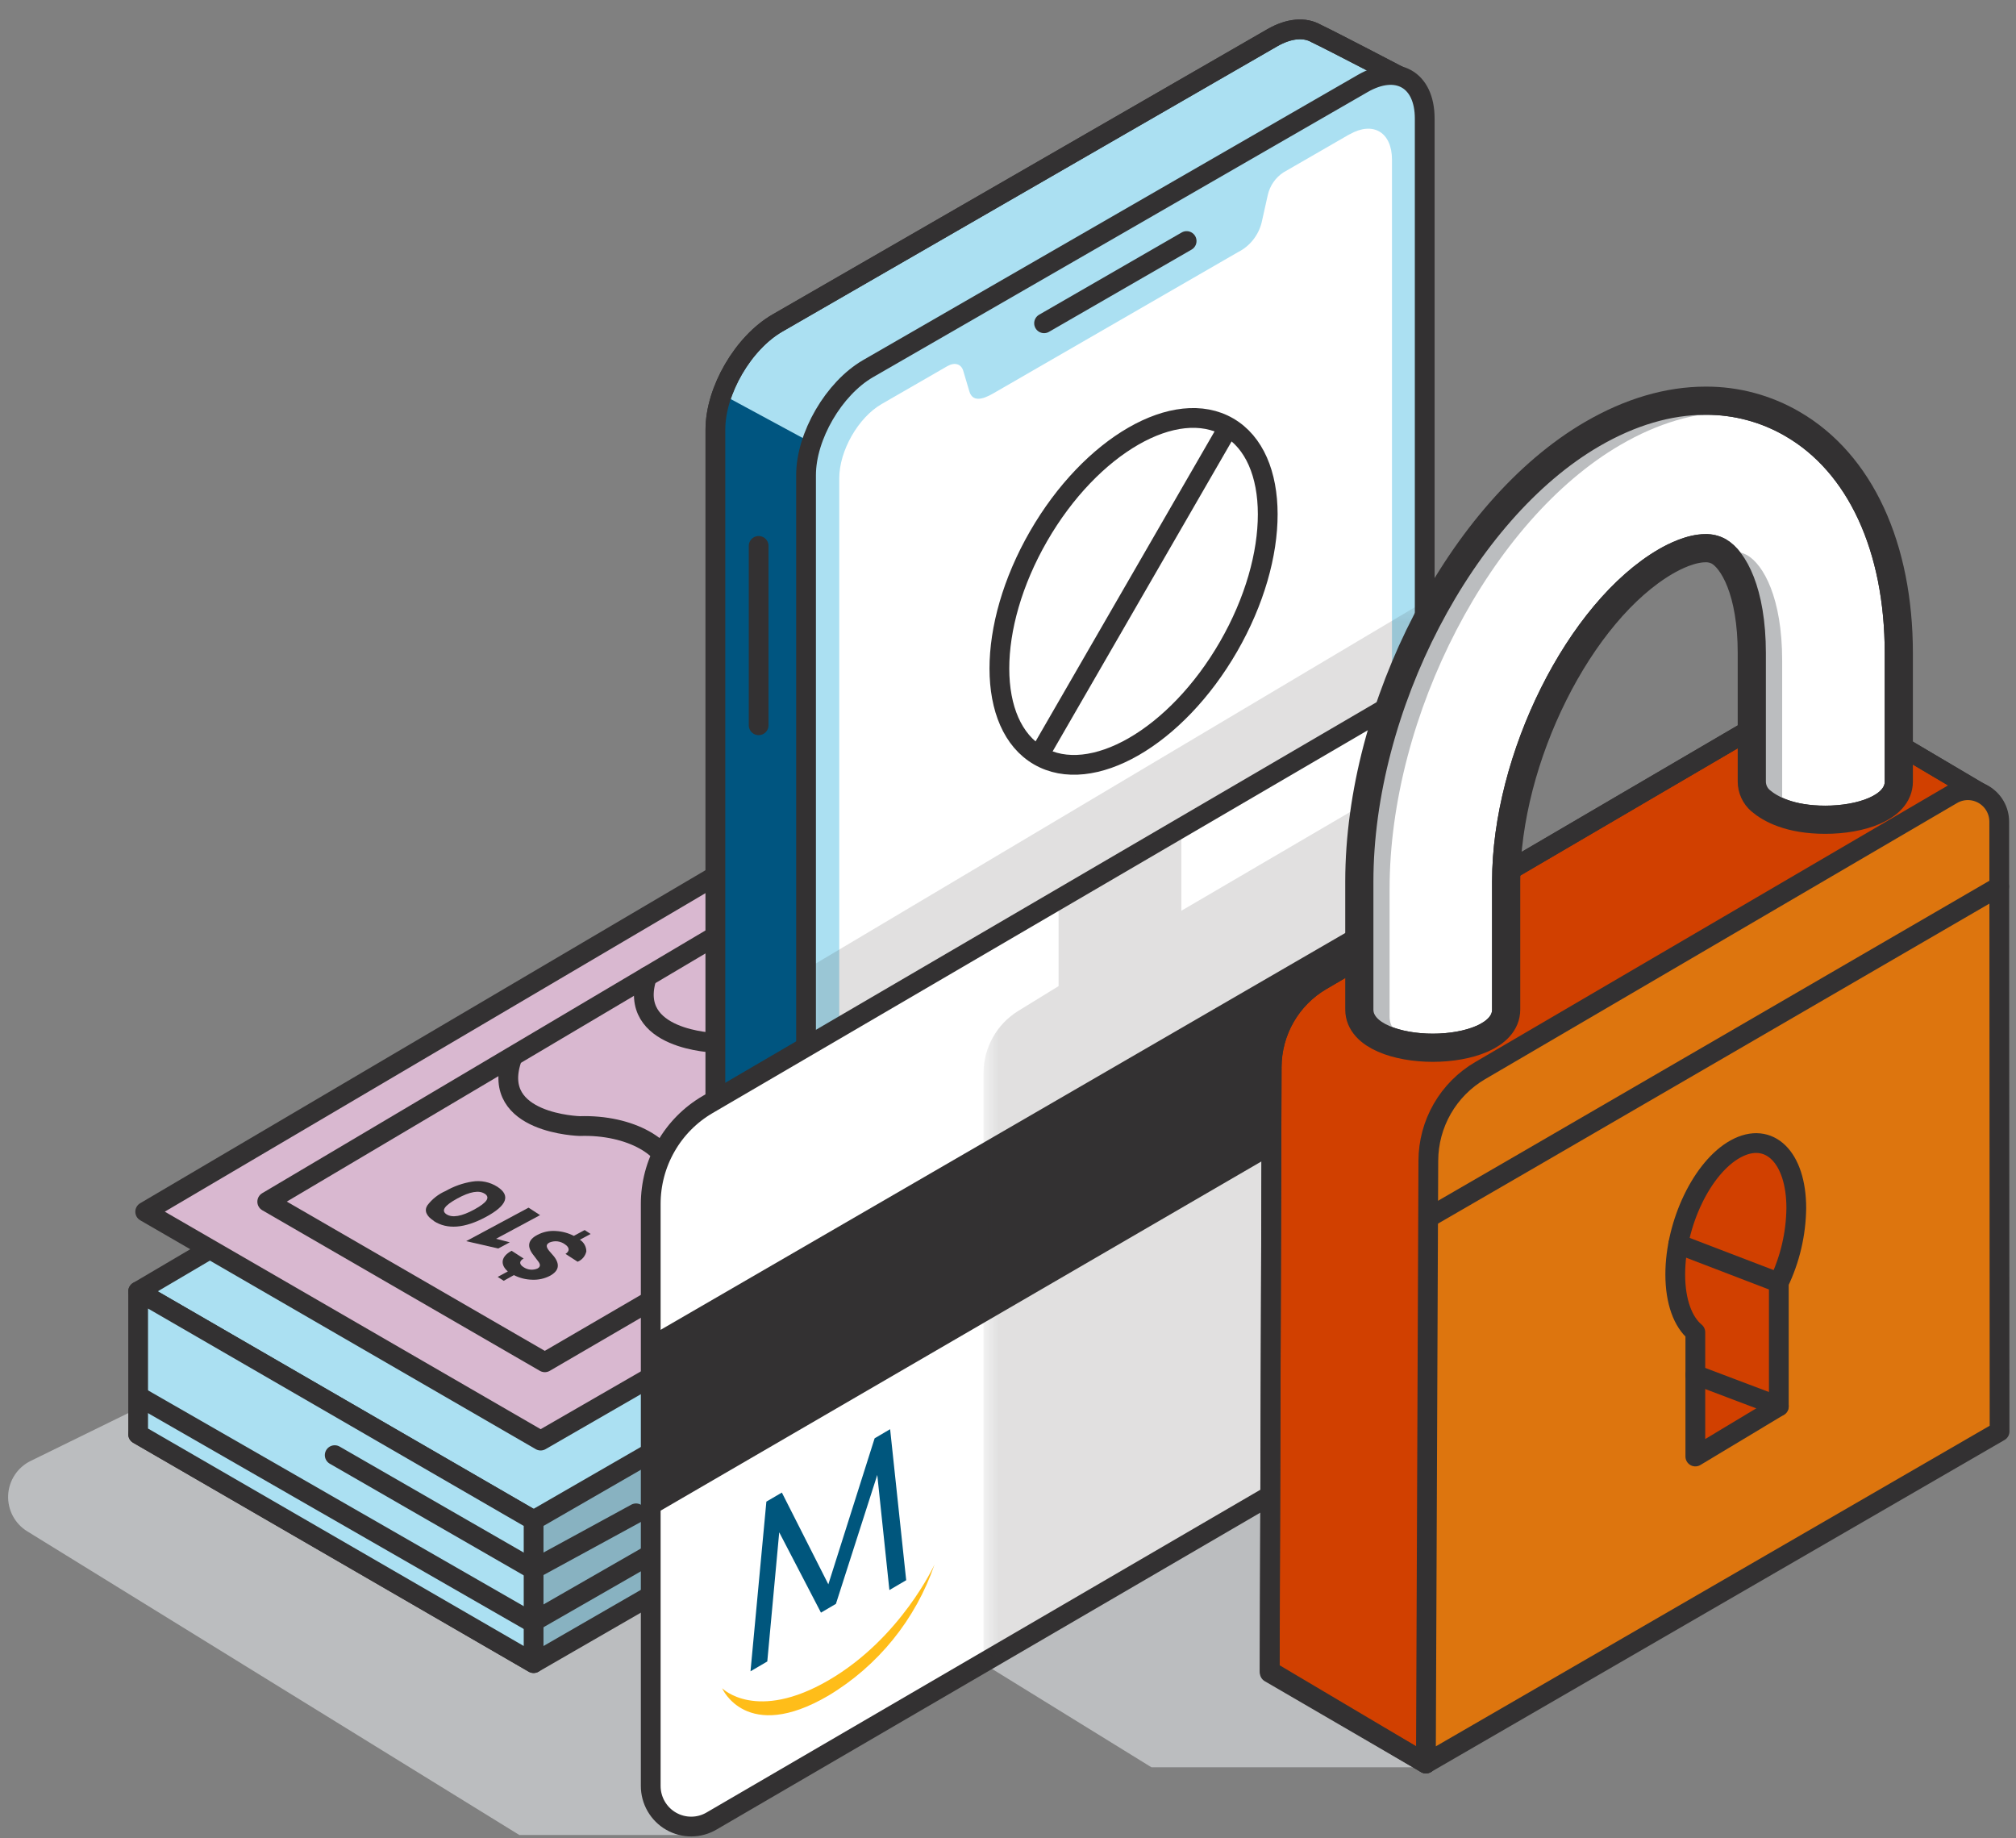 <svg width="102" height="93" viewBox="0 0 102 93" fill="none" xmlns="http://www.w3.org/2000/svg">
<rect x="0" y="0" width="102" height="93" fill="#808080" stroke="none"/>
<path d="M72.289 89.406C66.783 89.406 58.258 89.406 58.258 89.406L30.226 72.108L43.116 66.568L66.99 75.123L74.687 81.643C74.687 81.643 85.565 82.972 72.287 89.406" fill="#BBBDBF"/>
<path d="M34.865 92.83C29.359 92.83 26.273 92.83 26.273 92.83L1.375 77.466C1.067 77.276 0.814 77.006 0.645 76.684C0.476 76.362 0.396 76.001 0.413 75.637C0.431 75.274 0.545 74.922 0.745 74.618C0.944 74.314 1.221 74.07 1.546 73.91L11.331 69.115L35.205 77.672L42.902 84.192C42.902 84.192 48.139 86.398 34.861 92.833" fill="#BBBDBF"/>
<path d="M26.998 84.136L6.989 72.557L75.361 49.018V56.246L26.998 84.136Z" fill="#88B2C1"/>
<path d="M26.998 84.136L6.989 72.557L75.361 49.018V56.246L26.998 84.136Z" stroke="#333132" stroke-linecap="round" stroke-linejoin="round"/>
<path d="M26.998 76.907L6.989 65.331L55.099 36.992L75.361 49.018L26.998 76.907Z" fill="#ABE0F2"/>
<path d="M26.998 76.907L6.989 65.331L55.099 36.992L75.361 49.018L26.998 76.907Z" stroke="#333132" stroke-linecap="round" stroke-linejoin="round"/>
<path d="M27.354 72.878L7.346 61.301L55.455 32.965L75.72 44.991L27.354 72.878Z" fill="#D9B8D0"/>
<path d="M27.354 72.878L7.346 61.301L55.455 32.965L75.72 44.991L27.354 72.878Z" stroke="#333132" stroke-linecap="round" stroke-linejoin="round"/>
<path d="M27.565 68.917L13.521 60.793L55.106 36.147L69.328 44.586L27.565 68.917Z" stroke="#333132" stroke-linecap="round" stroke-linejoin="round"/>
<path d="M45.803 58.002C43.266 58.08 40.875 56.859 40.851 55.352C40.826 53.844 38.733 52.675 36.196 52.754C36.196 52.754 31.679 52.641 32.734 49.408" stroke="#333132" stroke-linecap="round" stroke-linejoin="round"/>
<path d="M26.998 76.907V84.136L6.989 72.557V65.331L26.998 76.907Z" fill="#ABE0F2"/>
<path d="M26.998 76.907V84.136L6.989 72.557V65.331L26.998 76.907Z" stroke="#333132" stroke-linecap="round" stroke-linejoin="round"/>
<path d="M7.157 70.723L26.922 82.075L37.361 76.082" stroke="#333132" stroke-linecap="round" stroke-linejoin="round"/>
<path d="M16.935 73.615L26.976 79.395L32.181 76.559" stroke="#333132" stroke-linecap="round" stroke-linejoin="round"/>
<path d="M38.946 62.213C36.409 62.291 34.018 61.073 33.994 59.565C33.969 58.058 31.874 56.886 29.337 56.967C29.337 56.967 24.82 56.854 25.877 53.621" stroke="#333132" stroke-linecap="round" stroke-linejoin="round"/>
<path d="M25.486 64.794L25.181 64.598L25.694 64.321C25.298 63.975 25.339 63.568 25.886 63.276L26.494 63.669C26.272 63.789 26.25 63.955 26.494 64.107C26.596 64.176 26.713 64.218 26.835 64.23C26.957 64.241 27.08 64.222 27.193 64.174C27.352 64.088 27.356 63.963 27.217 63.794L27 63.507C26.639 63.063 26.709 62.715 27.2 62.468C27.484 62.318 27.804 62.252 28.123 62.276C28.44 62.294 28.75 62.377 29.034 62.522L29.581 62.227L29.884 62.426L29.339 62.718C29.439 62.78 29.521 62.867 29.578 62.97C29.635 63.072 29.665 63.188 29.666 63.306C29.641 63.423 29.587 63.532 29.51 63.623C29.433 63.715 29.335 63.786 29.224 63.83L28.611 63.433C28.822 63.306 28.839 63.115 28.575 62.943C28.465 62.865 28.337 62.816 28.203 62.8C28.069 62.785 27.933 62.804 27.808 62.855C27.637 62.943 27.603 63.056 27.784 63.279L28.028 63.561C28.348 63.977 28.272 64.296 27.828 64.541C27.55 64.686 27.239 64.754 26.927 64.74C26.605 64.734 26.288 64.654 26.001 64.507L25.486 64.794Z" fill="#333132"/>
<path d="M23.587 62.789L26.742 61.095L27.325 61.472L25.098 62.669L25.792 62.847L25.208 63.161L23.587 62.789Z" fill="#333132"/>
<path d="M21.948 61.762C21.564 61.517 21.459 61.242 21.618 60.985C21.86 60.662 22.181 60.408 22.551 60.249C22.965 60.012 23.418 59.852 23.889 59.776C24.334 59.703 24.789 59.797 25.169 60.041C25.847 60.482 25.652 60.99 24.582 61.566C23.506 62.144 22.629 62.21 21.948 61.771M24.521 60.389C24.236 60.203 23.774 60.281 23.132 60.634C22.49 60.987 22.304 61.244 22.592 61.431C22.881 61.617 23.354 61.541 24.001 61.186C24.648 60.83 24.814 60.575 24.521 60.386" fill="#333132"/>
<path d="M56.73 43.912C59.528 45.398 59.777 47.952 57.284 49.618C54.791 51.285 50.503 51.435 47.707 49.949C44.911 48.464 44.66 45.91 47.15 44.243C49.641 42.576 53.931 42.429 56.73 43.912Z" stroke="#333132" stroke-width="1.85" stroke-miterlimit="10"/>
<path d="M66.59 1.693C66.021 1.367 65.23 1.414 64.358 1.918L39.337 16.341C37.603 17.341 36.196 19.756 36.196 21.734V83.111C36.196 84.134 36.572 84.827 37.173 85.139C37.598 85.362 41.744 87.519 41.744 87.465C41.744 87.411 42.404 86.036 42.404 86.036L42.758 82.91L64.358 70.459C66.092 69.458 67.498 67.044 67.498 65.066V7.1L68.028 6.801L70.639 4.683L71.005 3.963C71.005 3.963 67.433 2.097 66.58 1.693" fill="#ABE0F2"/>
<path d="M66.59 1.693C66.021 1.367 65.23 1.414 64.358 1.918L39.337 16.341C37.603 17.341 36.196 19.756 36.196 21.734V83.111C36.196 84.134 36.572 84.827 37.173 85.139C37.598 85.362 41.744 87.519 41.744 87.465C41.744 87.411 42.404 86.036 42.404 86.036L42.758 82.91L64.358 70.458C66.092 69.458 67.498 67.044 67.498 65.066V7.1L68.028 6.801L70.639 4.683L71.005 3.963C71.005 3.963 67.442 2.097 66.59 1.693Z" stroke="#333132" stroke-linecap="round" stroke-linejoin="round"/>
<path d="M36.611 19.994L40.813 22.266V86.671C40.813 86.671 36.611 85.102 36.557 84.94C36.504 84.778 36.179 84.021 36.179 80.234C36.179 76.447 36.611 19.994 36.611 19.994Z" fill="#005580"/>
<path d="M66.59 1.693C66.021 1.367 65.23 1.414 64.358 1.918L39.337 16.341C37.603 17.341 36.196 19.756 36.196 21.734V83.111C36.196 84.134 36.572 84.827 37.173 85.139C37.598 85.362 41.744 87.519 41.744 87.465C41.744 87.411 42.404 86.036 42.404 86.036L42.758 82.91L64.358 70.458C66.092 69.458 67.498 67.044 67.498 65.066V7.1L68.028 6.801L70.639 4.683L71.005 3.963C71.005 3.963 67.442 2.097 66.59 1.693Z" stroke="#333132" stroke-linecap="round" stroke-linejoin="round"/>
<path d="M68.944 72.763L43.922 87.188C42.189 88.188 40.782 87.396 40.782 85.418V24.04C40.782 22.062 42.189 19.65 43.922 18.648L68.944 4.225C70.678 3.225 72.084 4.017 72.084 5.995V67.372C72.084 69.35 70.678 71.762 68.944 72.765" fill="#ABE0F2"/>
<path d="M68.944 72.763L43.922 87.188C42.189 88.188 40.782 87.396 40.782 85.418V24.04C40.782 22.062 42.189 19.65 43.922 18.648L68.944 4.225C70.678 3.225 72.084 4.017 72.084 5.995V67.372C72.084 69.36 70.678 71.762 68.944 72.763Z" stroke="#333132" stroke-linecap="round" stroke-linejoin="round"/>
<path d="M68.275 6.796L64.937 8.721C64.531 8.986 64.245 9.402 64.141 9.877L63.831 11.267C63.749 11.588 63.599 11.887 63.392 12.145C63.185 12.403 62.925 12.612 62.629 12.76L50.249 19.905C49.695 20.226 49.204 20.334 49.045 19.8L48.737 18.763C48.633 18.41 48.308 18.314 47.941 18.518L44.603 20.442C43.422 21.123 42.462 22.805 42.462 24.197V83.332C42.462 84.724 43.422 85.293 44.603 84.619L68.289 70.966C69.471 70.284 70.428 68.603 70.428 67.211V8.081C70.428 6.688 69.471 6.12 68.289 6.794" fill="white"/>
<path d="M48.159 67.872V73.201L66.546 62.544V57.212L48.159 67.872Z" fill="#D0D2D3"/>
<path d="M60.038 12.194L52.825 16.354" stroke="#333132" stroke-linecap="round" stroke-linejoin="round"/>
<path d="M38.384 27.617V36.691" stroke="#333132" stroke-linecap="round" stroke-linejoin="round"/>
<path d="M48.159 59.391V64.72L66.546 54.062V48.734L48.159 59.391Z" fill="#D0D2D3"/>
<path d="M48.159 64.85L66.546 54.192" stroke="#333132" stroke-width="1.85" stroke-linecap="round" stroke-linejoin="round"/>
<path d="M48.159 73.459L66.546 62.801" stroke="#333132" stroke-width="1.85" stroke-linecap="round" stroke-linejoin="round"/>
<g style="mix-blend-mode:multiply" opacity="0.15">
<mask id="mask0_17592_6306" style="mask-type:luminance" maskUnits="userSpaceOnUse" x="40" y="30" width="33" height="24">
<path d="M72.145 30.387H40.813V53.621H72.145V30.387Z" fill="white"/>
</mask>
<g mask="url(#mask0_17592_6306)">
<path d="M40.813 53.621V49.018L72.142 30.387V38.62L40.813 53.621Z" fill="#333132"/>
</g>
</g>
<path d="M32.924 90.347V60.909C32.923 59.891 33.188 58.891 33.693 58.008C34.197 57.125 34.924 56.391 35.8 55.879L72.931 34.186C73.242 34.005 73.595 33.909 73.955 33.908C74.314 33.907 74.668 34.001 74.979 34.181C75.291 34.361 75.55 34.62 75.73 34.933C75.91 35.245 76.005 35.6 76.005 35.961V65.465C76.006 66.484 75.74 67.484 75.234 68.366C74.727 69.249 73.999 69.982 73.122 70.493L36.005 92.122C35.695 92.303 35.342 92.399 34.982 92.4C34.623 92.401 34.269 92.306 33.957 92.127C33.646 91.947 33.387 91.688 33.206 91.375C33.026 91.063 32.931 90.708 32.931 90.347" fill="white"/>
<path d="M32.924 90.347V60.909C32.923 59.891 33.188 58.891 33.693 58.008C34.197 57.125 34.924 56.391 35.8 55.879L72.931 34.186C73.242 34.005 73.595 33.909 73.955 33.908C74.314 33.907 74.668 34.001 74.979 34.181C75.291 34.361 75.55 34.62 75.73 34.933C75.91 35.245 76.005 35.6 76.005 35.961V65.465C76.006 66.484 75.74 67.484 75.234 68.366C74.727 69.249 73.999 69.982 73.122 70.493L36.005 92.122C35.694 92.305 35.341 92.403 34.98 92.404C34.619 92.406 34.265 92.312 33.952 92.132C33.639 91.952 33.379 91.692 33.199 91.379C33.018 91.065 32.923 90.709 32.924 90.347Z" stroke="#333132" stroke-linejoin="round"/>
<path d="M33.041 67.497L75.893 42.662V51.741L33.041 76.645V67.497Z" fill="#333132"/>
<path d="M44.999 80.44L44.386 74.616L42.294 81.138L41.537 81.582L39.425 77.518L38.821 84.053L37.972 84.55L38.775 75.966L39.559 75.508L41.91 80.15L44.252 72.763L45.036 72.302L45.849 79.942L44.999 80.44Z" fill="#00567D"/>
<path d="M36.55 85.418C36.55 85.418 38.26 87.134 41.922 85.004C45.585 82.874 47.282 79.148 47.282 79.148C46.328 81.927 44.425 84.277 41.91 85.783C37.759 88.212 36.538 85.411 36.538 85.411" fill="#FFBD19"/>
<g style="mix-blend-mode:multiply" opacity="0.15">
<mask id="mask1_17592_6306" style="mask-type:luminance" maskUnits="userSpaceOnUse" x="49" y="37" width="27" height="48">
<path d="M75.025 37.463H49.764V84.195H75.025V37.463Z" fill="white"/>
</mask>
<g mask="url(#mask1_17592_6306)">
<path d="M59.772 46.074V41.966L53.56 45.398V49.886L51.516 51.143C50.979 51.474 50.535 51.939 50.228 52.492C49.92 53.044 49.76 53.667 49.761 54.3V84.205L75.022 69.556L74.472 37.473L59.772 46.074Z" fill="#333132"/>
</g>
</g>
<path d="M100.361 40.216L92.564 35.605C92.322 35.433 92.035 35.335 91.739 35.323C91.442 35.311 91.149 35.385 90.894 35.536L66.853 49.606C66.091 50.052 65.458 50.69 65.018 51.457C64.577 52.224 64.344 53.094 64.341 53.979L64.243 84.619L72.143 89.215L93.238 67.796V47.743L95.372 47.988L100.361 40.216Z" fill="#D14000"/>
<path d="M100.361 40.216L92.564 35.605C92.322 35.433 92.035 35.335 91.739 35.323C91.442 35.311 91.149 35.385 90.894 35.536L66.853 49.606C66.091 50.052 65.458 50.69 65.018 51.457C64.577 52.224 64.344 53.094 64.341 53.979L64.243 84.619L72.143 89.215L93.238 67.796V47.743L95.372 47.988L100.361 40.216Z" stroke="#333132" stroke-linecap="round" stroke-linejoin="round"/>
<path d="M100.361 40.216L92.564 35.605C92.322 35.433 92.036 35.335 91.739 35.323C91.443 35.311 91.149 35.385 90.894 35.536L66.854 49.606C66.092 50.052 65.459 50.69 65.018 51.457C64.577 52.224 64.344 53.094 64.341 53.979L64.236 84.526L72.145 89.215L93.238 67.796V47.743L95.372 47.988L100.361 40.216Z" stroke="#333132" stroke-linecap="round" stroke-linejoin="round"/>
<path d="M72.143 89.215L101.169 72.412L101.152 41.505C101.152 41.231 101.079 40.962 100.942 40.725C100.806 40.488 100.609 40.291 100.372 40.155C100.135 40.018 99.867 39.947 99.594 39.948C99.321 39.949 99.053 40.022 98.817 40.159L74.78 54.217C74.017 54.663 73.385 55.301 72.944 56.068C72.503 56.835 72.27 57.704 72.267 58.59L72.143 89.215Z" fill="#DD750E"/>
<path d="M101.169 72.415L101.152 41.571C101.152 41.291 101.079 41.015 100.939 40.772C100.799 40.529 100.598 40.328 100.355 40.188C100.113 40.048 99.838 39.975 99.559 39.976C99.279 39.977 99.005 40.052 98.764 40.194L74.887 54.163C74.093 54.627 73.433 55.292 72.973 56.091C72.513 56.891 72.27 57.797 72.267 58.72L72.143 89.215L101.169 72.415Z" stroke="#333132" stroke-linecap="round" stroke-linejoin="round"/>
<path d="M72.289 61.595C73.056 61.164 101.147 44.849 101.147 44.849" stroke="#333132" stroke-linecap="round" stroke-linejoin="round"/>
<path d="M72.495 52.793C70.751 52.793 68.988 52.202 68.988 51.077C68.987 51.06 68.987 51.043 68.988 51.026V44.603C68.988 35.818 74.116 25.952 80.665 22.143C82.558 21.043 84.455 20.484 86.301 20.484C87.802 20.477 89.278 20.872 90.577 21.628C93.934 23.57 95.858 27.732 95.858 33.048V39.446C95.858 39.478 95.858 39.51 95.858 39.542C95.858 40.672 94.095 41.258 92.352 41.258C90.608 41.258 89.666 40.73 89.214 40.343C89.098 40.243 89.005 40.12 88.942 39.98C88.878 39.841 88.845 39.69 88.845 39.537V33.039C88.845 29.864 87.891 28.185 87.073 27.715C86.832 27.58 86.559 27.513 86.284 27.521C85.495 27.521 84.623 27.96 84.174 28.22C79.74 30.801 75.992 38.299 75.992 44.594V51.072C75.992 52.202 74.228 52.788 72.487 52.788" fill="white"/>
<path d="M72.495 52.793C70.751 52.793 68.988 52.202 68.988 51.077C68.987 51.06 68.987 51.043 68.988 51.026V44.603C68.988 35.818 74.116 25.952 80.665 22.143C82.558 21.043 84.455 20.484 86.301 20.484C87.802 20.477 89.278 20.872 90.577 21.628C93.934 23.57 95.858 27.732 95.858 33.048V39.446C95.858 39.478 95.858 39.51 95.858 39.542C95.858 40.672 94.095 41.258 92.352 41.258C90.608 41.258 89.666 40.73 89.214 40.343C89.098 40.243 89.005 40.12 88.942 39.98C88.878 39.841 88.845 39.69 88.845 39.537V33.039C88.845 29.864 87.891 28.185 87.073 27.715C86.832 27.58 86.559 27.513 86.284 27.521C85.495 27.521 84.623 27.96 84.174 28.22C79.74 30.801 75.992 38.299 75.992 44.594V51.072C75.999 52.202 74.236 52.793 72.495 52.793Z" stroke="#333132" stroke-width="1.85" stroke-linecap="round" stroke-linejoin="round"/>
<path d="M72.495 52.793C70.751 52.793 68.988 52.202 68.988 51.077C68.987 51.06 68.987 51.043 68.988 51.026V44.603C68.988 35.818 74.116 25.952 80.665 22.143C82.558 21.043 84.455 20.484 86.301 20.484C87.802 20.477 89.278 20.872 90.577 21.628C93.934 23.57 95.858 27.732 95.858 33.048V39.446C95.858 39.478 95.858 39.51 95.858 39.542C95.858 40.672 94.095 41.258 92.352 41.258C90.608 41.258 89.666 40.73 89.214 40.343C89.098 40.243 89.005 40.12 88.942 39.98C88.878 39.841 88.845 39.69 88.845 39.537V33.039C88.845 29.864 87.891 28.185 87.073 27.715C86.832 27.58 86.559 27.513 86.284 27.521C85.495 27.521 84.623 27.96 84.174 28.22C79.74 30.801 75.992 38.299 75.992 44.594V51.072C75.992 52.202 74.228 52.788 72.487 52.788" fill="white"/>
<path d="M72.495 52.793C70.751 52.793 68.988 52.202 68.988 51.077C68.987 51.06 68.987 51.043 68.988 51.026V44.603C68.988 35.818 74.116 25.952 80.665 22.143C82.558 21.043 84.455 20.484 86.301 20.484C87.802 20.477 89.278 20.872 90.577 21.628C93.934 23.57 95.858 27.732 95.858 33.048V39.446C95.858 39.478 95.858 39.51 95.858 39.542C95.858 40.672 94.095 41.258 92.352 41.258C90.608 41.258 89.666 40.73 89.214 40.343C89.098 40.243 89.005 40.12 88.942 39.98C88.878 39.841 88.845 39.69 88.845 39.537V33.039C88.845 29.864 87.891 28.185 87.073 27.715C86.832 27.58 86.559 27.513 86.284 27.521C85.495 27.521 84.623 27.96 84.174 28.22C79.74 30.801 75.992 38.299 75.992 44.594V51.072C75.999 52.202 74.236 52.793 72.495 52.793Z" stroke="#333132" stroke-linecap="round" stroke-linejoin="round"/>
<path d="M70.307 51.447C70.306 51.43 70.306 51.413 70.307 51.396V44.969C70.307 36.184 75.435 26.317 81.984 22.508C83.876 21.405 85.771 20.849 87.62 20.849C88.18 20.849 88.739 20.902 89.29 21.008C88.334 20.651 87.321 20.47 86.301 20.474C84.455 20.474 82.558 21.033 80.665 22.133C74.116 25.942 68.988 35.809 68.988 44.594V51.021C68.987 51.038 68.987 51.055 68.988 51.072C68.988 51.952 70.058 52.504 71.354 52.705C70.724 52.418 70.307 51.996 70.307 51.447Z" fill="#BBBDBF"/>
<path d="M90.169 33.411C90.169 30.239 89.217 28.56 88.399 28.087C88.157 27.955 87.885 27.889 87.61 27.896C87.523 27.896 87.435 27.901 87.349 27.911C88.093 28.568 88.853 30.208 88.853 33.039V39.532C88.853 39.685 88.885 39.836 88.949 39.976C89.013 40.115 89.106 40.239 89.222 40.338C89.506 40.571 89.826 40.756 90.169 40.887V33.411Z" fill="#BBBDBF"/>
<path d="M72.495 52.793C70.751 52.793 68.988 52.202 68.988 51.077C68.987 51.06 68.987 51.043 68.988 51.026V44.603C68.988 35.818 74.116 25.952 80.665 22.143C82.558 21.043 84.455 20.484 86.301 20.484C87.802 20.477 89.278 20.872 90.577 21.628C93.934 23.57 95.858 27.732 95.858 33.048V39.446C95.858 39.478 95.858 39.51 95.858 39.542C95.858 40.672 94.095 41.258 92.352 41.258C90.608 41.258 89.666 40.73 89.214 40.343C89.098 40.243 89.005 40.12 88.942 39.98C88.878 39.841 88.845 39.69 88.845 39.537V33.039C88.845 29.864 87.891 28.185 87.073 27.715C86.832 27.58 86.559 27.513 86.284 27.521C85.495 27.521 84.623 27.96 84.174 28.22C79.74 30.801 75.992 38.299 75.992 44.594V51.072C75.999 52.202 74.236 52.793 72.495 52.793Z" stroke="#333132" stroke-linecap="round" stroke-linejoin="round"/>
<path d="M90.884 61.119C90.884 58.536 89.512 57.197 87.822 58.117C86.132 59.036 84.76 61.887 84.76 64.473C84.76 65.853 85.153 66.88 85.776 67.397V73.684L90 71.145V64.889C90.566 63.713 90.868 62.426 90.884 61.119Z" fill="#D14000"/>
<path d="M90.884 61.119C90.884 58.536 89.512 57.197 87.822 58.117C86.132 59.036 84.76 61.887 84.76 64.473C84.76 65.853 85.153 66.88 85.776 67.397V73.684L90 71.145V64.889C90.566 63.713 90.868 62.426 90.884 61.119Z" stroke="#333132" stroke-linecap="round" stroke-linejoin="round"/>
<path d="M90 64.889L84.911 62.938" stroke="#333132" stroke-linecap="round" stroke-linejoin="round"/>
<path d="M90 71.145L85.775 69.547" stroke="#333132" stroke-linecap="round" stroke-linejoin="round"/>
<path d="M62.159 32.711C64.807 28.117 64.802 23.144 62.147 21.602C59.493 20.06 55.195 22.533 52.547 27.126C49.899 31.719 49.904 36.693 52.558 38.235C55.212 39.777 59.511 37.303 62.159 32.711Z" stroke="#333132" stroke-miterlimit="10"/>
<path d="M52.552 38.235L62.153 21.609" stroke="#333132" stroke-miterlimit="10"/>
</svg>
